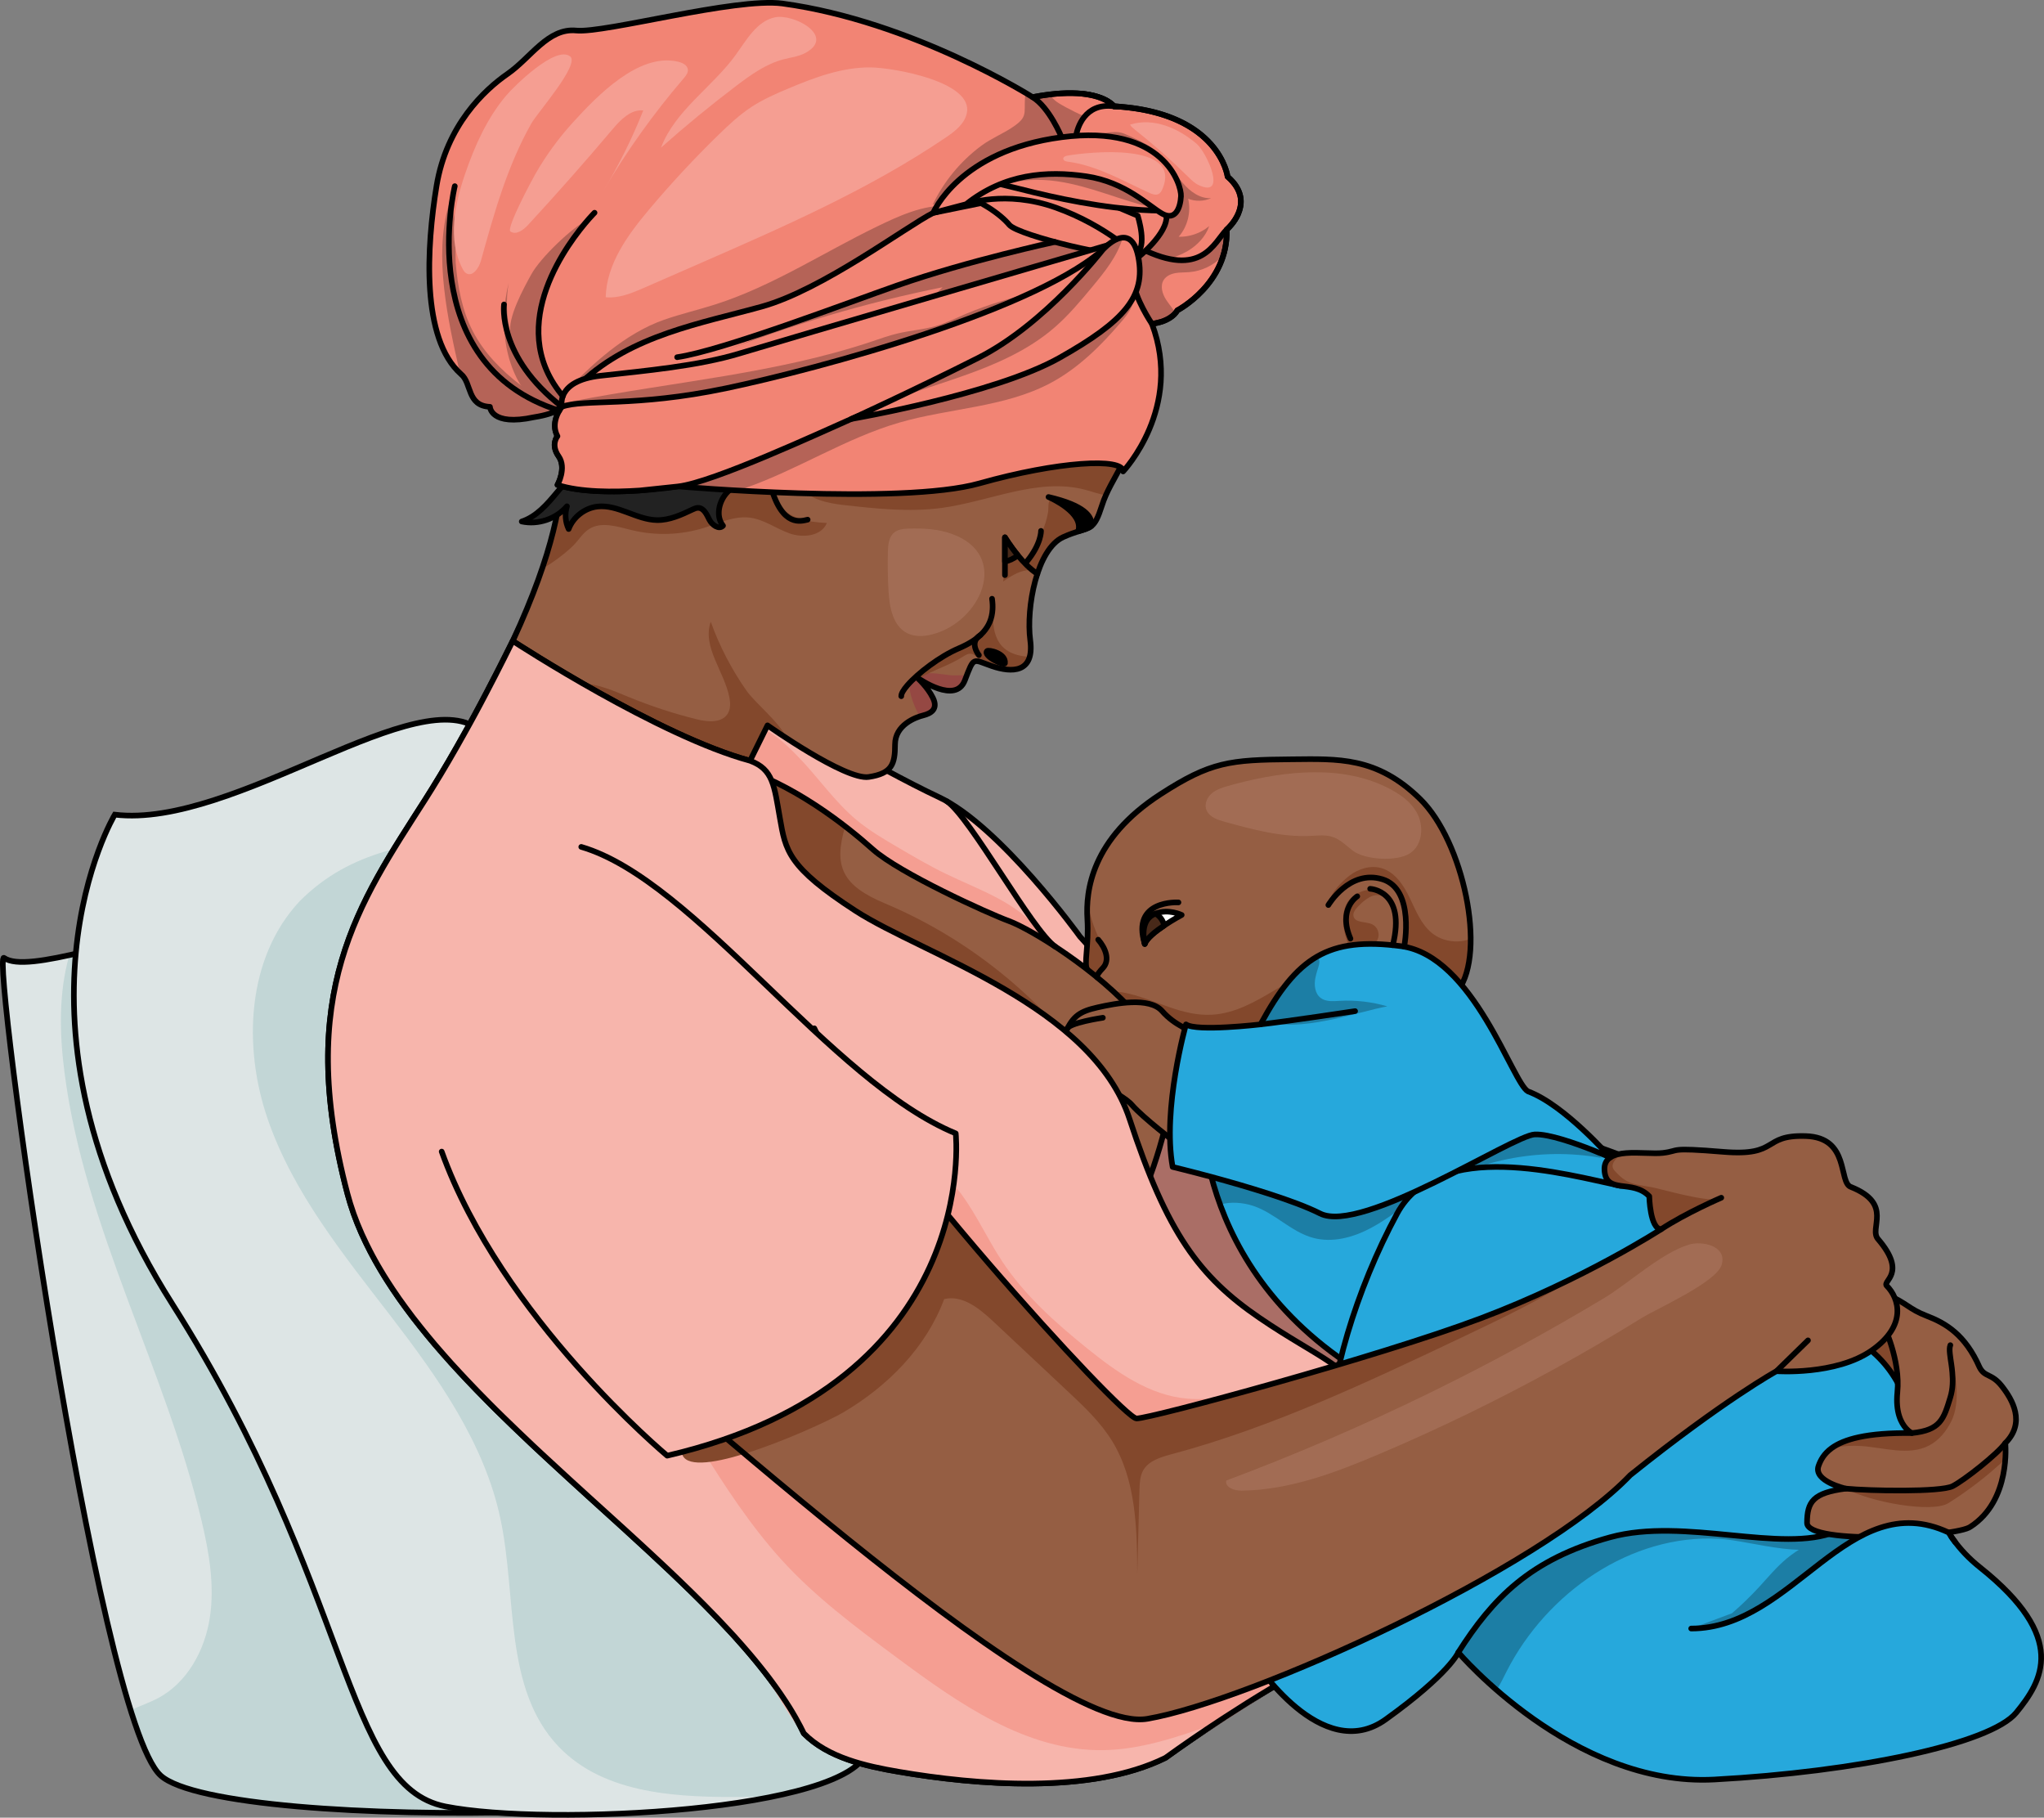 <?xml version="1.0" encoding="utf-8"?>
<!-- Generator: Adobe Illustrator 27.3.1, SVG Export Plug-In . SVG Version: 6.00 Build 0)  -->
<svg version="1.1" id="Camada_1" xmlns="http://www.w3.org/2000/svg" xmlns:xlink="http://www.w3.org/1999/xlink" x="0px" y="0px"
	 width="364.138px" height="323.733px" viewBox="0 0 364.138 323.733" enable-background="new 0 0 364.138 323.733"
	 xml:space="preserve">
<rect x="0" y="0" width="364.138" height="323.733" fill="#808080" stroke="none"/>
<g>
	<path fill="#DDE5E5" d="M97.474,322.605c-29.44,1.09-62.95-0.97-68.87-6.39c-1.65-1.51-3.45-5.65-5.32-11.62
		c-11.12-35.45-24.64-135.46-22.57-133.99c1.77,1.25,5.94,0.77,11.64-0.49c3.43-0.75,7.41-1.78,11.75-2.87
		c21.93-5.55,52.97-12.73,67.94,6.05c29.26,36.71,45.37,130.85,51.53,138.2C148.864,317.815,124.934,321.575,97.474,322.605z"/>
	<path fill="#C2D6D6" d="M97.474,322.605c-29.44,1.09-62.95-0.97-68.87-6.39c-1.65-1.51-3.45-5.65-5.32-11.62
		c1.64-0.78,3.4-1.35,5-2.22c5.1-2.77,8.17-8.42,9.08-14.16c0.9-5.74-0.09-11.61-1.43-17.26c-6.43-27.18-20.91-52.28-24.45-79.99
		c-0.89-6.95-1.05-14.15,0.87-20.85c3.43-0.75,7.41-1.78,11.75-2.87c0.2,0.92,0.37,1.73,0.53,2.33c3.76,14,13.78,25.29,22.54,36.85
		c19.83,26.17,34.31,55.98,47.04,86.26c2.35,5.59,4.67,11.3,5.26,17.34C99.894,314.295,99.324,318.785,97.474,322.605z"/>
	<path fill="none" stroke="#000000" stroke-miterlimit="10" d="M0.711,170.6c8.219,5.832,68.496-25.962,91.333,2.693
		c29.259,36.713,45.369,130.851,51.528,138.206c10.965,13.095-103.529,15.194-114.97,4.712S-1.702,168.888,0.711,170.6z"/>
	<path fill="#DDE5E5" d="M154.541,311.703c-0.94,3.65-7.66,6.39-16.86,8.27c-18.22,3.74-46.2,4.16-58.32,1.76
		c-18.25-3.6-16.48-38.77-48.65-89.47c-32.17-50.7-10.26-87.17-10.26-87.17c21.4,2.55,54.6-24.56,65.33-14.77
		c0,0,2.41,5.75,6.33,15.21C109.55,187.563,156.831,302.833,154.541,311.703z"/>
	<path fill="#C2D6D6" d="M154.541,311.703c-0.94,3.65-7.66,6.39-16.86,8.27c-1.5,0.03-3.01,0.04-4.51,0.06
		c-11.99,0.14-25.47-0.31-33.71-9.02c-9.76-10.3-7.35-26.64-10.31-40.52c-2.86-13.51-11.14-25.15-19.55-36.1
		c-8.42-10.94-17.33-21.9-21.86-34.94c-4.53-13.03-3.78-28.9,5.67-38.97c9.4-9.4,20.02-9.87,32.04-12.52
		c2.81-0.61,4.84-1.65,6.66-2.43C109.55,187.563,156.831,302.833,154.541,311.703z"/>
	<path fill="none" stroke="#000000" stroke-miterlimit="10" d="M85.777,130.326c-10.723-9.789-43.928,17.319-65.329,14.766
		c0,0-21.912,36.466,10.259,87.169s30.405,85.867,48.649,89.476c18.245,3.61,72.384,0.841,75.187-10.03
		C157.345,300.836,85.777,130.326,85.777,130.326z"/>
	<path fill="#F7B5AC" d="M272.73,281.868c-5.1,0.46-10.91,1.99-17.07,4.29c-0.8,0.3-1.61,0.61-2.43,0.94
		c-0.4,0.15-0.8,0.31-1.19,0.48c-0.83,0.33-1.66,0.68-2.48,1.04c-0.88,0.38-1.76,0.77-2.65,1.18c-0.82,0.37-1.64,0.75-2.47,1.15
		c-0.12,0.05-0.24,0.11-0.36,0.17c-0.84,0.4-1.68,0.81-2.53,1.24c-0.68,0.34-1.37,0.69-2.06,1.05c-0.84,0.43-1.68,0.86-2.52,1.31
		c-0.62,0.33-1.25,0.66-1.87,1.01c-2.9,1.58-5.8,3.25-8.67,4.97c-0.7,0.41-1.39,0.83-2.08,1.26c-0.69,0.43-1.38,0.85-2.07,1.28
		c-1.37,0.86-2.74,1.73-4.08,2.61c-0.39,0.25-0.77,0.5-1.16,0.76c-0.69,0.45-1.37,0.9-2.05,1.36c-0.92,0.61-1.83,1.23-2.73,1.85
		c-1.58,1.09-3.12,2.18-4.63,3.26c-13.24,6.55-33.75,4.83-47.46,2.49c-5.94-1.01-12.7-2.51-16.97-6.85c-0.19-0.4-0.39-0.8-0.6-1.2
		c-0.27-0.52-0.55-1.04-0.85-1.56c-0.23-0.42-0.48-0.84-0.73-1.25c-0.1-0.16-0.2-0.32-0.3-0.49c-0.23-0.37-0.46-0.73-0.7-1.1
		c-0.3-0.47-0.62-0.95-0.95-1.42c-0.23-0.34-0.47-0.69-0.72-1.03c-0.01-0.03-0.03-0.05-0.05-0.07c-0.21-0.31-0.43-0.61-0.66-0.91
		c-0.44-0.61-0.9-1.21-1.38-1.82c-0.23-0.3-0.47-0.61-0.72-0.91c-0.33-0.42-0.68-0.85-1.04-1.28c-0.27-0.32-0.54-0.64-0.81-0.97
		c-0.14-0.16-0.28-0.33-0.42-0.49c0-0.01-0.01-0.01-0.02-0.02c-0.31-0.37-0.63-0.74-0.96-1.11c-0.42-0.48-0.85-0.96-1.29-1.45
		c-0.38-0.42-0.77-0.84-1.16-1.26c-2.73-2.95-5.71-5.94-8.84-8.94c-0.51-0.49-1.02-0.98-1.54-1.47c-0.52-0.49-1.04-0.98-1.56-1.47
		c-2.13-2-4.31-4-6.52-6.02c-2.16-1.97-4.36-3.96-6.56-5.95c-1.09-0.99-2.17-1.98-3.26-2.97c-1.66-1.52-3.31-3.04-4.95-4.56
		c-0.55-0.52-1.1-1.03-1.64-1.53c-1.81-1.71-3.6-3.42-5.36-5.14c-0.87-0.86-1.74-1.71-2.59-2.57c-1.34-1.35-2.65-2.7-3.92-4.05
		c-0.43-0.45-0.85-0.9-1.27-1.36c-0.95-1.01-1.87-2.03-2.77-3.06c-0.55-0.62-1.08-1.23-1.61-1.85c-0.45-0.53-0.89-1.06-1.33-1.6
		c-0.42-0.5-0.83-1.01-1.23-1.52c-0.92-1.14-1.79-2.28-2.62-3.42c-0.41-0.55-0.8-1.1-1.19-1.65c-0.39-0.56-0.77-1.11-1.14-1.67
		c-0.29-0.43-0.57-0.86-0.85-1.3c-0.44-0.68-0.86-1.36-1.26-2.04c-0.34-0.56-0.66-1.12-0.97-1.68c-0.32-0.56-0.62-1.13-0.91-1.69
		c-0.22-0.42-0.44-0.85-0.64-1.27c-1.18-2.4-2.16-4.81-2.91-7.25c-0.17-0.55-0.33-1.11-0.48-1.67
		c-9.44-35.74,2.04-51.83,13.79-70.21c0.41-0.64,0.82-1.29,1.23-1.96c1.98-3.18,3.98-6.61,5.96-10.18c0.25-0.45,0.5-0.9,0.75-1.35
		c0.34-0.6,0.67-1.2,0.99-1.81c0.13-0.24,0.26-0.48,0.38-0.71c0.2-0.38,0.4-0.75,0.6-1.12c0.384-0.714,0.757-1.444,1.137-2.164
		c0.496-0.941,0.985-1.888,1.473-2.836c0.53-1.02,1.05-2.06,1.57-3.09s1.03-2.06,1.54-3.09h0.01c6.1-12.39,11.29-24.54,13.98-32.46
		l29.7,42.56c0,0,21.28,12.59,32.2,17.7c10.92,5.11,25.16,24.85,25.16,24.85S295.54,279.828,272.73,281.868z"/>
	<path fill="#F59E92" d="M142.141,134.722c3.602,3.69,6.521,8.055,10.486,11.351c2.234,1.857,4.754,3.335,7.26,4.804
		c2.839,1.664,5.682,3.33,8.644,4.764c6.075,2.941,12.981,5.164,16.964,10.612c0.913,1.248,1.657,2.868,1.083,4.304
		c-0.55,1.378-2.178,2.072-3.66,1.999c-1.482-0.074-2.858-0.75-4.186-1.413c-4.42-2.208-8.84-4.416-13.259-6.624
		c-3.974-1.985-7.98-3.99-11.468-6.741c-1.737-1.369-3.387-2.947-5.464-3.705c-1.059-0.386-2.206-0.548-3.198-1.084
		c-0.878-0.474-1.58-1.21-2.266-1.934c-2.674-2.822-5.348-5.644-8.022-8.466c-2.091-2.207-6.055-5.183-6.384-8.452
		c-0.268-2.665,1.868-4.886,4.51-4.961C136.509,129.082,139.993,132.522,142.141,134.722z"/>
	<polygon fill="#AA6E66" points="190.083,192.388 222.008,199.659 257.242,249.787 226.405,253.276 	"/>
	<path fill="none" stroke="#000000" stroke-linecap="round" stroke-linejoin="round" stroke-miterlimit="10" d="M272.73,281.868
		c-5.1,0.46-10.91,1.99-17.07,4.29c-0.8,0.3-1.61,0.61-2.43,0.94c-0.4,0.15-0.8,0.31-1.19,0.48c-0.83,0.33-1.66,0.68-2.48,1.04
		c-14.06,6.08-29.3,15.38-41.93,24.46c-13.24,6.55-33.75,4.83-47.46,2.49c-5.94-1.01-12.7-2.51-16.97-6.85
		c-2.31-4.79-5.75-9.62-9.93-14.5c0-0.01-0.01-0.01-0.02-0.02c-0.02-0.02-0.04-0.05-0.05-0.07c-0.3-0.35-0.6-0.7-0.91-1.04
		c-0.42-0.48-0.85-0.96-1.29-1.45c0,0-0.01-0.01-0.01-0.02c-0.43-0.48-0.86-0.96-1.32-1.43c-0.902-0.983-1.838-1.936-2.765-2.897
		c-4.72-4.849-9.983-9.754-15.435-14.723c-0.03-0.04-0.06-0.06-0.09-0.09c-2.16-1.97-4.36-3.96-6.56-5.95
		c-18.22-16.56-36.76-33.83-42.42-52.18c-0.17-0.55-0.33-1.11-0.48-1.67c-9.44-35.74,2.04-51.83,13.79-70.21
		c0.41-0.64,0.82-1.29,1.23-1.96c1.98-3.18,3.98-6.61,5.96-10.18c0.26-0.45,0.51-0.9,0.75-1.35c0.34-0.6,0.67-1.2,0.99-1.81
		c0.13-0.24,0.26-0.48,0.38-0.71c0.2-0.38,0.4-0.75,0.6-1.12c0.33-0.61,0.66-1.23,0.98-1.85c1.62-3.09,3.21-6.22,4.74-9.33h0.01
		c6.1-12.39,11.29-24.54,13.98-32.46l29.7,42.56c0,0,21.28,12.59,32.2,17.7c10.92,5.11,25.16,24.85,25.16,24.85
		S295.54,279.828,272.73,281.868z"/>
	<path fill="#955E43" d="M262.004,167.195c0.02,3.78-0.67,7.07-2.21,9.15c-0.86,1.16-3.13,2.45-6.1,3.77
		c-9.66,4.27-26.75,8.65-26.75,8.65l-36.09-12.08l2.37-3.32l0.49-0.68c-0.69-0.98,0.3-4.11,0-9.03c-0.09-1.4-0.07-3.15,0.29-5.13
		c0-0.02,0-0.03,0.01-0.05c0.9-4.97,3.92-11.33,12.74-17.03c8.96-5.79,12.29-6.12,23.34-6.21c8.25-0.07,15.15-0.51,22.89,7.06
		C258.364,147.555,261.974,158.645,262.004,167.195z"/>
	<path fill="#83482C" d="M262.004,167.195c0.02,3.78-0.67,7.07-2.21,9.15c-0.86,1.16-3.13,2.45-6.1,3.77
		c-0.36-0.24-0.71-0.48-1.05-0.74c-1.57-1.17-3.09-2.73-3.26-4.68c-0.12-1.46,0.54-2.86,0.84-4.29c0.29-1.36,0.24-2.76,0.2-4.15
		c-0.1-3.18-0.44-6.82-3.02-8.67c-1.68-1.2-3.98-1.29-5.91-0.57c-1.92,0.72-3.07,2.13-4.55,3.42c0.11-1.5,2.29-3.58,3.46-4.48
		c1.61-1.23,3.75-1.9,5.7-1.34c2.41,0.7,3.94,3.03,5.03,5.29s2.04,4.74,4,6.3C257.034,167.715,259.754,168.085,262.004,167.195z"/>
	<path fill="#83482C" d="M196.084,173.145c-0.34,0.64-0.94,1.24-1.66,1.19c-0.57-0.04-0.95-0.44-1.2-0.97l0.49-0.68
		c-0.69-0.98,0.3-4.11,0-9.03c-0.09-1.4-0.07-3.15,0.29-5.13c-0.16,2.72-0.31,4.62,2.94,11.05
		C197.714,171.095,196.864,171.635,196.084,173.145z"/>
	<path fill="#83482C" d="M246.262,159.623c-1.532-0.723-3.193,0.624-4.351,1.86c-0.443,0.473-0.921,1.059-0.785,1.693
		c0.266,1.239,2.128,0.913,3.286,1.427c0.904,0.401,1.407,1.533,1.1,2.473c-0.153,0.466-0.478,0.9-0.438,1.389
		c0.078,0.942,1.508,1.191,2.219,0.569s0.867-1.65,0.978-2.589c0.813,1.941,0.266,4.369-1.3,5.774
		c-0.91,0.816-2.277,1.284-3.372,0.741c-0.469-0.232-0.839-0.622-1.176-1.023c-1.487-1.772-2.515-3.925-2.96-6.195
		c-0.334-1.708-0.315-3.577,0.578-5.072c1.355-2.268,6.159-3.351,7.316-0.629C246.867,160.073,246.72,159.839,246.262,159.623z"/>
	<path fill="#83482C" d="M215.92,180.724c8.13-0.458,14.282-8.125,22.332-9.354c1.021,3.071-0.928,6.268-2.823,8.892
		c-1.342,1.858-2.704,3.702-4.085,5.532c-1.039,1.376-2.127,2.778-3.614,3.649c-1.598,0.936-3.506,1.169-5.357,1.246
		c-8.166,0.34-16.581-2.135-22.697-7.557c-4.081-3.619-5.556-7.842,1.517-6.138C206.15,178.187,210.65,181.021,215.92,180.724z"/>
	<path fill="none" stroke="#000000" stroke-linecap="round" stroke-linejoin="round" stroke-miterlimit="10" d="M193.713,172.682
		c-0.684-0.98,0.301-4.108,0-9.023c-0.301-4.915,0.67-14.221,13.039-22.213c8.957-5.787,12.297-6.12,23.34-6.213
		c8.255-0.069,15.149-0.511,22.894,7.064s11.837,27.26,6.809,34.043c-3.66,4.936-32.851,12.426-32.851,12.426l-36.085-12.085
		L193.713,172.682z"/>
	<path fill="#955E43" d="M202.35,74.128c-0.15,2.45-0.69,4.47-1.41,6.26c-1.16,2.91-2.79,5.22-3.93,7.81
		c-0.26,0.6-0.5,1.21-0.7,1.84c-0.69,2.17-1.18,3.12-1.89,3.66c-0.31,0.24-0.66,0.4-1.08,0.55c-0.36,0.13-0.78,0.25-1.27,0.4
		c-0.71,0.23-1.57,0.52-2.66,1.01c-1.87,0.85-3.31,3.03-4.31,5.7c-1.5,4.01-2.02,9.16-1.56,12.68c0.16,1.23,0.11,2.2-0.11,2.94
		c-0.8,2.85-3.94,2.6-6.7,1.66c-0.87-0.3-1.5-0.56-1.99-0.73c-1.32-0.43-1.55-0.11-2.53,2.42c-0.1,0.26-0.21,0.55-0.33,0.86
		c-1.45,3.78-6.68,0.69-8.19-0.31c-0.18-0.12-0.31-0.21-0.37-0.25c0.05,0.05,0.16,0.15,0.31,0.29c0.59,0.57,1.81,1.84,2.55,3.34
		c1.02,2.04-0.34,2.81-1.7,3.15c-0.16,0.04-0.36,0.1-0.58,0.17c-1.61,0.52-4.45,1.95-4.45,5.02c0,3.49-0.53,5.15-4.68,5.78
		c-2.82,0.44-10.16-3.98-14.56-6.84c-2.06-1.35-3.48-2.35-3.48-2.35l-3.11,6.3c-9.03-2.44-20.95-8.67-29.83-13.77
		c-6.98-4.01-12.07-7.32-12.42-7.55l-0.02-0.01c2.27-4.91,3.95-9.12,5.21-12.84v-0.01c2.27-6.64,3.18-11.67,3.68-16.14
		c1.05-9.55,0.16-16.49,6.36-31.04c8.71-20.43,27.58-29.87,45.07-35.36c17.49-5.49,39.83,17.61,46.21,28.85
		C204.26,58.848,202.77,66.808,202.35,74.128z"/>
	<path fill="#954843" d="M163.32,120.628c0.05,0.05,0.16,0.15,0.31,0.29c0.59,0.57,1.81,1.84,2.55,3.34
		c1.02,2.04-0.34,2.81-1.7,3.15c-0.16,0.04-0.36,0.1-0.58,0.17c-0.25-0.31-0.43-0.66-0.6-1.02c-0.38-0.81-0.71-1.64-0.96-2.5
		c-0.16-0.54-0.3-1.11-0.23-1.67C162.22,121.638,162.691,121.038,163.32,120.628z"/>
	<path fill="#954843" d="M172.211,120.328c-0.1,0.26-0.21,0.55-0.33,0.86c-1.45,3.78-6.68,0.69-8.19-0.31
		c-0.18-0.12-0.31-0.21-0.37-0.25c0.65-0.44,1.47-0.68,2.24-0.72c1.54-0.07,3.06,0.4,4.59,0.38
		C170.75,120.278,171.52,120.228,172.211,120.328z"/>
	<path fill="#83482C" d="M140.211,131.538c-2.06-1.35-3.48-2.35-3.48-2.35l-3.11,6.3c-9.03-2.44-20.95-8.67-29.83-13.77
		c2.8,0.11,5.61,1.35,8.26,2.44c3.93,1.61,7.98,2.94,12.11,3.96c1.92,0.48,4.4,0.69,5.47-0.99c0.53-0.85,0.5-1.93,0.31-2.91
		c-0.9-4.64-4.9-9.02-3.32-13.48c1.56,4.36,3.72,8.5,6.38,12.29C134.54,125.218,138.83,128.588,140.211,131.538z"/>
	<path fill="#83482C" d="M147.3,93.148c-0.97,2.37-4.27,2.7-6.67,1.84c-2.41-0.86-4.56-2.5-7.09-2.8c-2.76-0.33-5.4,0.97-8.04,1.8
		c-4.16,1.31-8.67,1.46-12.91,0.44c-2.56-0.62-5.44-1.62-7.65-0.2c-1.14,0.72-1.83,1.95-2.78,2.9c-1.05,1.07-3.41,2.98-5.6,4.18
		c2.27-6.64,3.18-11.67,3.68-16.14c2.75-2.18,5.89-3.87,9.19-4.98c7.91-2.67,16.74-2.14,24.53,0.86c1.29,0.49,2.62,1.12,3.36,2.28
		c1.08,1.7,0.53,3.99,1.28,5.86C139.86,92.328,143.93,92.978,147.3,93.148z"/>
	<path fill="#83482C" d="M200.941,80.388c-1.16,2.91-2.79,5.22-3.93,7.81c-1.3-0.2-2.56-0.68-3.84-1.01
		c-8.34-2.12-16.85,2.11-25.38,3.27c-5.82,0.79-11.73,0.13-17.57-0.52c-2.73-0.31-6.16-1-7.85-3.37c3.23-2.14,8.11-3.08,11.8-4.39
		c12.8-4.57,26.54-9.19,39.7-5.8C196.48,77.058,199.27,78.398,200.941,80.388z"/>
	<path fill="#83482C" d="M193.45,93.608c-0.01,0.22-0.05,0.44-0.11,0.64c-0.36,0.13-0.78,0.25-1.27,0.4
		c-0.71,0.23-1.57,0.52-2.66,1.01c-1.87,0.85-3.31,3.03-4.31,5.7c-0.74,0.18-1.5,0.12-2.25,0.22c-1.52,0.22-2.85,1.11-4.13,1.98
		c0.16-1.55,0.31-3.09,0.47-4.64c0.02-0.23,0.05-0.48,0.2-0.66c0.4-0.51,1.23-0.12,1.64,0.38c0.41,0.51,0.84,1.16,1.49,1.13
		c0.59-0.02,0.97-0.61,1.24-1.13c1.23-2.34,2.51-4.77,2.95-7.4c0.17-1.01-0.2-2.3,0.92-2.54c0.92-0.19,3.08,1,3.82,1.49
		C192.6,90.948,193.52,92.228,193.45,93.608z"/>
	<path fill="#83482C" d="M183.43,116.978c-0.8,2.85-3.94,2.6-6.7,1.66c-0.87-0.3-1.5-0.56-1.99-0.73c-0.54-0.68-1.11-1.52-1.97-1.48
		c-0.4,0.02-0.75,0.24-1.09,0.45c-2.83,1.79-5.2,2.31-7.99,4c-0.02,0.01-0.04,0.02-0.06,0.04c-0.09,0.05-0.19,0.11-0.28,0.17
		c-0.56,0.35-1.19,0.63-1.72,0.99c1.85-2.15,5.79-5.16,9.14-6.59c1.83-0.78,3.7-1.83,4.87-3.48c0.49-0.68,0.83-1.46,1.02-2.27
		c0.07-0.33,0.26-1.47,0.25-1.18C176.84,111.758,176.84,116.648,183.43,116.978z"/>
	<path fill="none" stroke="#000000" stroke-linecap="round" stroke-linejoin="round" stroke-miterlimit="10" d="M202.35,74.128
		c-0.43,7.32-4.43,10.81-6.04,15.91c-0.69,2.17-1.18,3.12-1.89,3.66c-0.58,0.45-1.29,0.62-2.35,0.95c-0.71,0.23-1.57,0.52-2.66,1.01
		c-4.68,2.13-6.64,12.51-5.87,18.38c0.77,5.88-3.32,5.79-6.81,4.6c-3.49-1.19-3.15-1.87-4.85,2.55c-1.63,4.24-8.01-0.17-8.56-0.56
		c0.27,0.24,1.93,1.75,2.86,3.63c1.02,2.04-0.34,2.81-1.7,3.15c-1.37,0.34-5.03,1.7-5.03,5.19s-0.53,5.15-4.68,5.78
		c-4.15,0.64-18.04-9.19-18.04-9.19l-3.11,6.3c-16.13-4.35-41.46-20.8-42.25-21.32l-0.02-0.01c15-32.46,4.53-34.88,15.25-60.03
		c8.71-20.43,27.58-29.87,45.07-35.36c17.49-5.49,39.83,17.61,46.21,28.85C204.26,58.848,202.77,66.808,202.35,74.128z"/>
	<path fill="none" stroke="#000000" stroke-linecap="round" stroke-linejoin="round" stroke-miterlimit="10" d="M155.114,73.404
		c0,0,1.915-11.234-8.553-9.83c-10.468,1.404-11.234,16.085-9.191,23.234s5.362,6,6.511,5.745"/>
	<path fill="none" stroke="#000000" stroke-linecap="round" stroke-linejoin="round" stroke-miterlimit="10" d="M147.078,84.127
		c0.301,2.449-3.836-0.128-3.198-3.957c0.638-3.83,4.979-4.111,4.979-2.055S146.702,81.063,147.078,84.127z"/>
	<path fill="none" stroke="#000000" stroke-linecap="round" stroke-linejoin="round" stroke-miterlimit="10" d="M145.858,74.553
		c3.511,0.128,7.852-1.915,5.171-6.894s-12,0.759-11.489,9.188s1.915,10.216,1.915,10.216"/>
	<path fill="none" stroke="#000000" stroke-linecap="round" stroke-linejoin="round" stroke-miterlimit="10" d="M185.455,94.553
		c0,0,0.085,2.298-2.553,5.489"/>
	<path fill="none" stroke="#000000" stroke-linecap="round" stroke-linejoin="round" stroke-miterlimit="10" d="M184.81,102.198
		c-1.28-0.82-2.5-2.09-3.48-3.29c-1.38-1.67-2.3-3.21-2.3-3.21v4.32v2.41"/>
	<path fill="#482919" d="M181.33,98.908c-0.78,0.64-1.59,0.96-2.3,1.11v-4.32C179.03,95.698,179.95,97.238,181.33,98.908z"/>
	<path fill="none" stroke="#000000" stroke-linecap="round" stroke-linejoin="round" stroke-miterlimit="10" d="M181.33,98.908
		c-0.78,0.64-1.59,0.96-2.3,1.11v-4.32C179.03,95.698,179.95,97.238,181.33,98.908z"/>
	<path d="M194.421,93.698c-0.58,0.45-1.29,0.62-2.35,0.95c1.09-3.34-4.94-5.98-5.28-6.13
		C193.11,89.998,194.691,91.958,194.421,93.698z"/>
	<path fill="none" stroke="#000000" stroke-linecap="round" stroke-linejoin="round" stroke-miterlimit="10" d="M194.421,93.698
		c-0.58,0.45-1.29,0.62-2.35,0.95c1.09-3.34-4.94-5.98-5.28-6.13C193.11,89.998,194.691,91.958,194.421,93.698z"/>
	<path fill="none" stroke="#000000" stroke-linecap="round" stroke-linejoin="round" stroke-miterlimit="10" d="M160.56,123.998
		c-0.02-0.44,0.38-1.12,1.07-1.92c1.85-2.15,5.79-5.16,9.14-6.59c3.85-1.64,5.86-3.76,6.05-6.91c0.04-0.61,0.01-1.25-0.09-1.94"/>
	<path fill="none" stroke="#000000" stroke-linecap="round" stroke-linejoin="round" stroke-miterlimit="10" d="M174.657,113.117
		c-2.121,1.284-0.266,3.563-0.266,3.563"/>
	<path d="M175.838,115.957c0.24-0.282,3.404,0.383,3.191,2.17C178.887,118.638,175.095,116.829,175.838,115.957z"/>
	<path fill="none" stroke="#000000" stroke-linecap="round" stroke-linejoin="round" stroke-miterlimit="10" d="M175.838,115.957
		c0.24-0.282,3.404,0.383,3.191,2.17C178.887,118.638,175.095,116.829,175.838,115.957z"/>
	<path fill="#955E43" d="M190.604,203.365l-60.13-43.28v-23.74c2.28,0.65,4.51,1.51,6.65,2.5c5.16,2.38,9.81,5.52,13.45,8.34
		c1.96,1.51,3.62,2.93,4.92,4.09c4.73,4.21,20.43,11.36,24.26,12.77c3.83,1.4,15.84,8.68,23.05,17.1
		C210.004,189.575,190.604,203.365,190.604,203.365z"/>
	<path fill="#83482C" d="M192.904,188.285c-5.84,2.49-12.7,1.57-18.47-1.09c-5.76-2.65-10.64-6.88-15.34-11.16
		c-7.46-6.78-14.75-13.88-20.33-22.27c-1.75-2.64-3.37-5.51-3.62-8.66c-0.17-2.23,0.52-4.63,1.98-6.26
		c5.16,2.38,9.81,5.52,13.45,8.34c-2.17,7.21-0.42,10.57,7.07,13.71C171.524,166.735,183.814,176.285,192.904,188.285z"/>
	<path fill="none" stroke="#000000" stroke-linecap="round" stroke-linejoin="round" stroke-miterlimit="10" d="M130.476,136.34
		c10.723,3.064,20.298,10.723,25.021,14.936c4.723,4.213,20.426,11.362,24.255,12.766c3.83,1.404,15.846,8.681,23.051,17.106
		c7.205,8.426-12.2,22.213-12.2,22.213l-60.128-43.277V136.34z"/>
	<path fill="#955E43" d="M208.425,191.127c1.327,6.83-4.697,21.469-4.697,21.469l-14.571-21.469H208.425z"/>
	<path fill="none" stroke="#000000" stroke-linecap="round" stroke-linejoin="round" stroke-miterlimit="10" d="M208.425,191.127
		c1.327,6.83-4.697,21.469-4.697,21.469l-14.571-21.469H208.425z"/>
	<path fill="#955E43" d="M189.887,183.719c1.291-2.762,2.504-3.592,5.632-4.294c3.128-0.702,9.259-1.936,11.523,0.66
		s5.456,3.634,5.456,3.634l-2.745,20.025c0,0-6.128-4.66-8.106-6.957c-1.979-2.298-10.915-6-11.043-6.511
		C190.476,189.766,189.887,183.719,189.887,183.719z"/>
	<path fill="none" stroke="#000000" stroke-linecap="round" stroke-linejoin="round" stroke-miterlimit="10" d="M189.887,183.719
		c1.291-2.762,2.504-3.592,5.632-4.294c3.128-0.702,9.259-1.936,11.523,0.66s5.456,3.634,5.456,3.634l-2.745,20.025
		c0,0-6.128-4.66-8.106-6.957c-1.979-2.298-10.915-6-11.043-6.511C190.476,189.766,189.887,183.719,189.887,183.719z"/>
	<path fill="#F7B5AC" d="M255.664,286.155c-0.8,0.3-1.61,0.61-2.43,0.94c-0.4,0.15-0.8,0.31-1.19,0.48
		c-0.83,0.33-1.66,0.68-2.48,1.04c-7.55,3.31-14.64,7.31-21.58,11.59c-3.24,2-6.44,4.06-9.65,6.15c-2.61,1.69-5.23,3.41-7.86,5.11
		c-0.9,0.58-1.85,1.12-2.84,1.61c-13.24,6.55-33.75,4.83-47.46,2.49c-5.94-1.01-12.7-2.51-16.97-6.85c-0.57-0.57-1.1-1.2-1.57-1.88
		c-2.88-4.15-4.99-8.6-8.36-12.62c0-0.01-0.01-0.01-0.02-0.02c-0.02-0.02-0.04-0.05-0.05-0.07c-0.06-0.07-0.12-0.13-0.17-0.2
		c-0.24-0.28-0.49-0.56-0.74-0.84c-0.42-0.48-0.85-0.96-1.29-1.45c0,0-0.01-0.01-0.01-0.02c-0.43-0.48-0.86-0.96-1.32-1.43
		c-5.7-6.21-11.94-11.96-18.2-17.62c-0.03-0.04-0.06-0.06-0.09-0.09c-2.16-1.97-4.36-3.96-6.56-5.95
		c-16.07-14.47-36-30.84-42.42-52.18c-0.17-0.55-0.33-1.11-0.48-1.67c-9.44-35.74,2.04-51.83,13.79-70.21
		c0.41-0.64,0.82-1.29,1.23-1.96c1.98-3.18,3.98-6.61,5.96-10.18c0.26-0.45,0.51-0.9,0.75-1.35c0.34-0.6,0.67-1.2,0.99-1.81
		c0.13-0.24,0.26-0.48,0.38-0.71c0.2-0.38,0.4-0.75,0.6-1.12c0.33-0.61,0.66-1.23,0.98-1.85c1.63-3.08,3.23-6.2,4.77-9.32
		c0.79,0.52,26.12,16.97,42.25,21.32c4.13,1.53,4.3,4.43,5.32,10.21c1.02,5.79,1.37,8.68,13.45,16.51
		c12.09,7.83,42.21,16.86,48.85,37.11c6.64,20.26,12.43,28.09,23.15,35.4c10.72,7.32,16.68,8.69,18.89,15.66
		C244.924,255.545,252.074,275.925,255.664,286.155z"/>
	<path fill="#F59E92" d="M178.556,224.684c3.967,5.99,9.406,10.845,14.993,15.362c5.317,4.299,11.228,8.516,18.044,9.062
		c4.643,0.372,9.576-0.973,13.828,0.928c-4.148,2.794-8.054,6.055-12.675,7.967c-7.169,2.966-15.749,2.259-22.335-1.842
		c-4.051-2.522-7.276-6.167-10.157-9.971c-7.998-10.559-13.801-22.772-16.935-35.643c-1.897-7.799,6.405,0.036,7.928,2.106
		C174.03,216.44,175.966,220.773,178.556,224.684z"/>
	<path fill="#F59E92" d="M231.254,294.525c-0.73,2.07-1.85,4-3.27,5.68c-3.24,2-6.44,4.06-9.65,6.15c-0.75,0.27-1.51,0.54-2.26,0.8
		c-6.32,2.21-12.77,4.44-19.47,4.55c-13.73,0.23-25.87-8.34-36.9-16.53c-7.25-5.38-14.55-10.81-20.6-17.51
		c-5.43-6.02-9.97-12.96-14.24-19.84c-8.34-13.44,6.28-18.59,17.58-13.95c11.19,4.58,18.74,14.82,27.76,22.4
		c13.54,11.39,30.82,17.46,48.18,20.85c4.41,0.87,9.16,1.73,12.33,4.91c0.32,0.33,0.63,0.69,0.73,1.14
		C231.544,293.625,231.404,294.095,231.254,294.525z"/>
	<path fill="none" stroke="#000000" stroke-linecap="round" stroke-linejoin="round" stroke-miterlimit="10" d="M255.66,286.158
		c-0.8,0.3-1.61,0.61-2.43,0.94c-0.39,0.15-0.79,0.31-1.19,0.48c-0.82,0.33-1.65,0.68-2.48,1.04c-0.88,0.38-1.76,0.77-2.65,1.18
		c-0.82,0.37-1.64,0.75-2.47,1.15c-0.12,0.05-0.24,0.11-0.36,0.17c-0.84,0.4-1.68,0.81-2.53,1.24c-0.69,0.34-1.37,0.69-2.06,1.05
		c-0.84,0.43-1.68,0.86-2.52,1.31c-0.62,0.33-1.24,0.67-1.87,1.01c-2.9,1.58-5.8,3.25-8.67,4.97c-0.7,0.41-1.39,0.84-2.08,1.26
		c-0.69,0.43-1.38,0.85-2.07,1.28c-1.37,0.86-2.73,1.73-4.08,2.61c-0.39,0.25-0.77,0.5-1.16,0.76c-0.69,0.45-1.37,0.9-2.05,1.36
		c-0.92,0.61-1.83,1.23-2.73,1.85c-1.58,1.09-3.12,2.17-4.63,3.26c-13.24,6.55-33.75,4.83-47.46,2.49
		c-5.94-1.01-12.7-2.51-16.97-6.85c-0.19-0.4-0.39-0.8-0.6-1.2c-0.27-0.52-0.55-1.04-0.85-1.56c-0.23-0.41-0.48-0.83-0.73-1.25
		c-0.1-0.16-0.2-0.32-0.3-0.49c-0.23-0.36-0.46-0.73-0.7-1.1c-0.3-0.47-0.62-0.95-0.95-1.42c-0.23-0.34-0.47-0.69-0.72-1.03
		c-0.01-0.03-0.03-0.05-0.05-0.07c-0.21-0.31-0.43-0.61-0.66-0.91c-0.44-0.61-0.9-1.21-1.38-1.82c-0.23-0.3-0.47-0.6-0.72-0.91
		c-0.33-0.42-0.68-0.85-1.04-1.28c-0.26-0.32-0.54-0.65-0.81-0.97c-0.14-0.16-0.28-0.33-0.42-0.49c0-0.01-0.01-0.01-0.02-0.02
		c-0.31-0.37-0.63-0.74-0.96-1.11c-0.42-0.48-0.85-0.96-1.29-1.45c0,0-0.01-0.01-0.01-0.02c-0.38-0.41-0.76-0.82-1.15-1.24
		c-2.73-2.95-5.71-5.94-8.84-8.94c-0.51-0.49-1.02-0.98-1.54-1.47c-0.52-0.49-1.04-0.98-1.56-1.47c-2.13-2-4.31-4-6.52-6.02
		c-2.16-1.97-4.36-3.96-6.56-5.95c-1.09-0.99-2.17-1.98-3.26-2.97c-1.66-1.52-3.31-3.04-4.95-4.56c-0.55-0.51-1.09-1.02-1.64-1.53
		c-1.81-1.71-3.6-3.42-5.36-5.14c-0.88-0.85-1.74-1.71-2.59-2.57c-1.34-1.35-2.65-2.7-3.92-4.05c-0.43-0.45-0.85-0.9-1.27-1.36
		c-0.95-1.01-1.87-2.03-2.77-3.06c-0.55-0.62-1.08-1.23-1.61-1.85c-0.45-0.53-0.89-1.06-1.33-1.6c-0.42-0.5-0.83-1.01-1.23-1.52
		c-0.92-1.14-1.79-2.28-2.62-3.42c-0.41-0.55-0.8-1.1-1.19-1.65c-0.39-0.56-0.77-1.11-1.14-1.67c-0.29-0.43-0.57-0.86-0.85-1.3
		c-0.44-0.68-0.86-1.36-1.26-2.04c-0.34-0.56-0.66-1.12-0.97-1.68c-0.32-0.56-0.62-1.13-0.91-1.69c-0.22-0.42-0.44-0.85-0.64-1.27
		c-1.18-2.4-2.16-4.81-2.91-7.25c-0.17-0.55-0.33-1.11-0.48-1.67c-9.44-35.74,2.04-51.83,13.79-70.21c0.41-0.64,0.82-1.29,1.23-1.96
		c1.98-3.18,3.98-6.61,5.96-10.18c0.25-0.45,0.5-0.9,0.75-1.35c0.34-0.6,0.67-1.2,0.99-1.81c0.13-0.24,0.26-0.48,0.38-0.71
		c0.2-0.38,0.4-0.75,0.6-1.12c0.384-0.714,0.757-1.444,1.137-2.164c0.496-0.941,0.985-1.888,1.473-2.836
		c0.53-1.03,1.06-2.06,1.57-3.09c0.52-1.03,1.03-2.06,1.54-3.09h0.01l0.02,0.01c0.79,0.52,26.12,16.97,42.25,21.32
		c4.13,1.53,4.3,4.43,5.32,10.21c1.02,5.79,1.37,8.68,13.45,16.51c12.09,7.83,42.21,16.86,48.85,37.11
		c6.64,20.26,12.43,28.09,23.15,35.4c10.72,7.32,16.68,8.69,18.89,15.66C244.921,255.548,252.07,275.928,255.66,286.158z"/>
	<polygon fill="#83482C" points="329.157,234.042 331.029,246.042 347.029,249.787 340.987,236 	"/>
	<path fill="#26A8DC" d="M294.474,207.835c0,0-17.57,56.68-50.38,37.53c-15.54-9.07-23.09-20.9-26.73-30.83
		c-0.62-1.69-1.13-3.32-1.54-4.87c-2.29-8.62-1.73-14.86-1.73-14.86l34.58-6.04l33.59,14.6L294.474,207.835z"/>
	<path fill="#1C7EA5" d="M285.314,206.235c-11.05-2.01-22.84,0.38-32.24,6.54c-2.98,1.96-5.73,4.28-8.88,5.95
		c-3.15,1.68-6.86,2.68-10.3,1.73c-3.9-1.07-6.81-4.43-10.65-5.69c-1.79-0.59-4.04-0.78-5.88-0.23c-0.62-1.69-1.13-3.32-1.54-4.87
		c0.02-0.01,0.03-0.03,0.05-0.04c6.15,1.67,14.79,4.22,19.29,6.5c7.44,3.79,34.33-13.91,38.25-14.08c2.46-0.11,7.17,1.55,10.31,2.79
		C284.274,205.265,284.804,205.735,285.314,206.235z"/>
	<path fill="none" stroke="#000000" stroke-linecap="round" stroke-linejoin="round" stroke-miterlimit="10" d="M214.093,194.808
		c0,0-2.809,31.404,30,50.553s50.383-37.527,50.383-37.527l-12.213-4.473l-33.589-14.596L214.093,194.808z"/>
	<path fill="#26A8DC" d="M359.204,305.025c-4.6,5.61-28.6,10.55-53.79,11.91c-16.39,0.88-30.76-8.96-38.8-15.95
		c-4.32-3.76-6.82-6.69-6.82-6.69c-0.02,0.03-0.04,0.07-0.05,0.1c-0.04,0.09-0.12,0.24-0.26,0.45c-0.04,0.06-0.07,0.11-0.11,0.16
		c-0.96,1.44-3.96,5.09-12.52,11.23c-11.4,8.19-23.31-10.41-23.31-10.41s13.78-29.78,13.44-39.66c-0.34-9.87,4.6-26.55,11.92-40.04
		s30.12-6.93,39.72-4.94l20.19-0.97c0,0,0.34,17.87,19.41,27.06c19.06,9.19,8.68,29.28,24.51,41.87
		C368.564,291.745,363.794,299.405,359.204,305.025z"/>
	<path fill="#1C7EA5" d="M331.694,271.325c-2.44,0.28-4.73,1.29-6.95,2.37c-2.26,1.09-4.51,2.28-6.44,3.88
		c-1.82,1.51-3.33,3.35-4.93,5.09c-1.5,1.62-3.08,3.16-4.75,4.6c-0.03,0.02-0.06,0.05-0.09,0.07l-7.25,2.71
		c1.35,0,2.65-0.14,3.91-0.39c4.07-0.82,7.72-2.83,11.19-5.24c6.54-4.54,12.4-10.49,19.1-12.47
		C334.394,271.355,332.964,271.185,331.694,271.325z"/>
	<path fill="#1C7EA5" d="M259.484,294.845c0.08-0.14,0.17-0.29,0.26-0.45C259.704,294.485,259.624,294.635,259.484,294.845z"/>
	<path fill="#1C7EA5" d="M328.414,273.945c-5.09,4.48-16.16,0.46-22.15,0.12c-15.71-0.89-30.72,9.59-37.86,23.61
		c-0.57,1.12-1.1,2.27-1.79,3.31c-4.32-3.76-6.82-6.69-6.82-6.69c6.13-9.61,12.79-16.6,27.08-20.51
		c13.25-3.63,30.56,2.98,40.19-1.01C327.584,273.075,328.044,273.455,328.414,273.945z"/>
	<path fill="none" stroke="#000000" stroke-linecap="round" stroke-linejoin="round" stroke-miterlimit="10" d="M329.154,271.655
		c-0.65,0.45-1.35,0.82-2.09,1.12c-9.63,3.99-26.94-2.62-40.19,1.01c-14.29,3.91-20.95,10.9-27.08,20.51"/>
	<path fill="none" stroke="#000000" stroke-linecap="round" stroke-linejoin="round" stroke-miterlimit="10" d="M288.625,211.185
		c-9.595-1.994-32.404-8.547-39.723,4.943s-12.255,30.17-11.915,40.043s-13.447,39.66-13.447,39.66s11.915,18.598,23.319,10.405
		s12.936-11.937,12.936-11.937s20.426,24,45.617,22.638c25.191-1.362,49.191-6.298,53.787-11.915
		c4.596-5.617,9.362-13.277-6.468-25.872c-15.83-12.596-5.447-32.681-24.511-41.872c-19.064-9.191-19.404-27.064-19.404-27.064
		L288.625,211.185z"/>
	<path fill="#955E43" d="M357.244,257.025c0,0,0.12,1.14,0,2.84c-0.23,3.37-1.38,8.93-6.2,12.05c-2.48,1.87-29.14,3.32-29.12-0.68
		c0.01-3.8,1.1-5.36,6.89-6.11c0,0-5.79-1.3-4.85-4.02c0.94-2.72,3.53-6.04,16.62-5.87c0,0-3.15-1.45-2.57-7.24
		c0.59-5.78-2.47-12-2.47-12l0.42-5.53c3.92,1.7,4,2.64,7.32,3.92c3.32,1.27,6.81,3.32,9.36,9.1c0.94,1.88,2.13,1.03,4,3.41
		C358.514,249.275,360.904,253.365,357.244,257.025z"/>
	<path fill="#83482C" d="M357.244,259.865c-3.11,2.94-6.51,5.57-10.13,7.84c-2.92,1.84-14.01-0.19-18.3-2.58
		c4.17,0.41,16.93,0.66,19.06-0.44c2.13-1.11,7.98-5.72,9.37-7.66C357.244,257.025,357.364,258.165,357.244,259.865z"/>
	<path fill="#83482C" d="M347.644,253.095c-0.89,1.8-2.21,3.44-3.99,4.36c-3.62,1.88-7.97,0.36-12.04,0.09
		c-1.53-0.11-3.06-0.03-4.57,0.23c-0.26,0.05-0.52,0.1-0.76,0.16c2.16-1.59,6.24-2.8,14.3-2.7c5.12-0.51,5.68-2.47,6.87-6.38
		c0.46-1.5,0.47-3.01,0.35-4.37v-0.01c0.09-0.32-0.02-0.88-0.17-1.48c-0.15-0.72-0.35-1.49-0.26-1.89
		C348.544,244.605,349.274,249.805,347.644,253.095z"/>
	<path fill="none" stroke="#000000" stroke-linecap="round" stroke-linejoin="round" stroke-miterlimit="10" d="M357.244,257.025
		c0,0,1.05,10.21-6.2,14.89c-2.48,1.87-29.14,3.32-29.12-0.68c0.01-3.8,1.1-5.36,6.89-6.11c0,0-5.79-1.3-4.85-4.02
		c0.36-1.04,0.97-2.18,2.32-3.17c2.16-1.59,6.24-2.8,14.3-2.7c0,0-0.47-0.22-1.02-0.83c-0.86-0.95-1.9-2.87-1.55-6.41
		c0.59-5.78-2.47-12-2.47-12l0.42-5.53c3.92,1.7,4,2.64,7.32,3.92c3.32,1.27,6.81,3.32,9.36,9.1c0.94,1.88,2.13,1.03,4,3.41
		C358.514,249.275,360.904,253.365,357.244,257.025z"/>
	<path fill="#955E43" d="M333.454,240.515c-6.38,4.46-16.98,3.7-16.98,3.7s-9.32,5.1-26.04,18.51
		c-16.09,16.85-67.79,40.29-86.03,43.4c-11.64,1.98-44.1-23.94-71.78-47.2c-2.91-2.45-5.77-4.87-8.54-7.22
		c-12.18-10.33-22.76-19.41-29.23-24.22c-21.95-16.34-23.48-57.44-10.72-69.19l60.94,24.85c2.16,4.65,6.58,11.21,12.05,18.47
		c16.76,22.25,43.43,51.02,45.35,51.02c2.55,0,43.15-10.98,61.41-17.87c6.53-2.46,12.48-5.19,17.44-7.67
		c3.81-1.91,7.03-3.68,9.46-5.08c0.04-0.02,0.08-0.04,0.12-0.06c0.08-0.05,0.15-0.09,0.22-0.13c2.39-1.38,3.97-2.36,4.55-2.73
		c0.08-0.06,0.17-0.11,0.25-0.16c-1.98-0.06-2.11-5.87-2.11-5.87c-3-3.13-7.72-0.26-7.98-4.66c-0.07-1.21,0.44-1.96,1.28-2.41
		c0.21-0.1,0.4-0.19,0.57-0.24c0.06-0.03,0.12-0.05,0.18-0.06c0.22-0.06,0.37-0.09,0.5-0.12c2.39-0.53,5.89,0,7.88-0.23
		c3.25-0.39,0.7-1.03,10.78-0.2c10.09,0.83,6.77-3.06,14.69-2.8c7.91,0.25,5.74,8.29,8.04,9.06c7.66,3.06,3.06,7.4,4.85,9.32
		c5.23,6.13,0.64,7.4,1.53,8.3C338.304,231.195,339.834,236.045,333.454,240.515z"/>
	<path opacity="0.4" fill="#B6836E" d="M169.629,95.109c-2.44-0.892-5.089-1.046-7.686-0.965c-0.932,0.029-1.932,0.113-2.65,0.707
		c-0.95,0.785-1.082,2.17-1.114,3.403c-0.062,2.382-0.021,4.766,0.122,7.145c0.17,2.822,0.789,6.1,3.316,7.369
		c1.372,0.689,3.014,0.589,4.501,0.206C174.693,110.765,180.064,98.923,169.629,95.109z"/>
	<path opacity="0.4" fill="#B6836E" d="M215.018,144.462c0.551,1.076,1.931,1.563,3.145,1.897c5.023,1.38,10.149,2.772,15.351,2.514
		c1.303-0.065,2.645-0.228,3.884,0.179c1.379,0.453,2.433,1.544,3.579,2.436c2.154,1.676,7.929,2.011,10.243,0.465
		c2.254-1.506,2.489-4.947,1.137-7.297c-1.352-2.35-3.839-3.801-6.321-4.893c-8.375-3.684-18.807-2.195-27.349,0.244
		c-1.004,0.287-2.026,0.626-2.817,1.308s-1.301,1.787-0.999,2.786C214.911,144.227,214.96,144.348,215.018,144.462z"/>
	<path opacity="0.4" fill="#B6836E" d="M218.454,263.692c-0.241,1.237,1.483,1.814,2.743,1.797
		c8.519-0.116,16.698-3.198,24.54-6.528c10.716-4.551,21.2-9.648,31.398-15.263c5.157-2.839,10.241-5.81,15.245-8.909
		c2.815-1.743,13.414-6.412,14.335-9.531c1-3.387-3.523-4.307-5.858-3.581c-5.026,1.562-10.544,6.79-15.114,9.535
		c-10.022,6.02-20.301,11.612-30.801,16.754C243.044,253.793,230.862,259.045,218.454,263.692z"/>
	<path fill="#83482C" d="M281.324,227.095c-6.6,4.31-13.78,7.72-20.9,11.1c-16.81,7.98-33.74,16-51.72,20.81
		c-1.93,0.52-4.07,1.15-5.05,2.88c-0.58,1.04-0.62,2.28-0.66,3.46c-0.13,5-0.26,10-0.39,15c-0.04-8.12-0.21-16.7-4.44-23.63
		c-2.1-3.44-5.08-6.24-8.02-8.99c-4.43-4.15-8.85-8.29-13.27-12.44c-2.42-2.26-5.45-4.7-8.67-3.91
		c-3.21,8.62-10.07,15.54-18.01,20.2c-2.29,1.34-10.5,5.17-17.57,7.35c-5.73,1.77-10.7,2.44-11.16-0.17
		c-0.25-1.46,0.94-4.12,2.62-7.05c2.71-4.74,6.69-10.19,7.89-12.43c3.52-6.51,7.04-13.03,10.56-19.55c2.19-4.07,4.41-8.17,7.41-11.7
		c2.09-2.45,4.52-4.59,7.18-6.41c16.76,22.25,43.43,51.02,45.35,51.02c2.55,0,43.15-10.98,61.41-17.87
		C270.414,232.305,276.364,229.575,281.324,227.095z"/>
	<path fill="#83482C" d="M306.184,213.525c-3.74,1.67-6.19,3-10.26,5.41c-1.98-0.06-2.11-5.87-2.11-5.87
		c-3-3.13-7.72-0.26-7.98-4.66c-0.07-1.21,0.44-1.96,1.28-2.41c0.21-0.1,0.4-0.19,0.57-0.24c0.06-0.03,0.12-0.05,0.18-0.06
		c2.51-0.67-1.77,1.08-0.25,2.78c2.18,2.44,3.32,2.38,6.58,2.96C295.884,211.735,303.834,214.105,306.184,213.525z"/>
	<path fill="#83482C" d="M306.644,213.315c-0.11,0.09-0.27,0.16-0.46,0.21C306.334,213.455,306.484,213.385,306.644,213.315z"/>
	<path fill="none" stroke="#000000" stroke-linecap="round" stroke-linejoin="round" stroke-miterlimit="10" d="M84.135,158.298
		c-12.766,11.745-11.234,52.851,10.723,69.191s91.307,81.75,109.548,78.638c18.241-3.112,69.941-26.553,86.026-43.404
		c16.723-13.404,26.043-18.511,26.043-18.511s10.596,0.766,16.979-3.702c6.383-4.468,4.851-9.319,2.681-11.489
		c-0.894-0.894,3.702-2.17-1.532-8.298c-1.787-1.915,2.809-6.255-4.851-9.319c-2.298-0.766-0.128-8.809-8.043-9.064
		c-7.915-0.255-4.596,3.638-14.681,2.809s-7.532-0.191-10.787,0.191s-10.66-1.332-10.404,3.068c0.255,4.4,4.979,1.528,7.979,4.655
		c0,0,0.128,5.809,2.106,5.872c0,0-13.787,8.936-32.043,15.83s-58.851,17.872-61.404,17.872s-48.633-50.618-57.404-69.489"/>
	
		<line fill="none" stroke="#000000" stroke-linecap="round" stroke-linejoin="round" stroke-miterlimit="10" x1="316.476" y1="244.212" x2="322.093" y2="238.723"/>
	<path fill="none" stroke="#000000" stroke-linecap="round" stroke-linejoin="round" stroke-miterlimit="10" d="M295.923,218.936
		c4.468-2.936,10.723-5.617,10.723-5.617"/>
	<path fill="#26A8DC" d="M286.874,206.145c0,0-9.55-4.27-13.46-4.1c-3.92,0.17-30.81,17.87-38.25,14.08
		c-7.44-3.78-26.26-8.29-26.26-8.29c-1.88-10.38,2.38-25.39,2.38-25.39c1.87,1.34,13.28,0,13.28,0c0.15-0.27,0.29-0.53,0.44-0.79
		c3.06-5.52,5.97-9.17,9.61-11.27c3.83-2.22,8.48-2.73,14.97-1.87c12.93,1.7,19.91,24.51,22.64,25.87
		C278.684,196.765,286.874,206.145,286.874,206.145z"/>
	<path fill="#1C7EA5" d="M247.154,179.235c-4.92,0.85-16.12,5.01-22.15,2.42c3.06-5.52,5.97-9.17,9.61-11.27
		c0.94,0.9,0.14,1.68-0.28,3.78c-0.26,1.28-0.09,2.81,0.97,3.59c0.92,0.68,2.18,0.57,3.32,0.5
		C241.494,178.095,244.394,178.425,247.154,179.235z"/>
	<path fill="none" stroke="#000000" stroke-linecap="round" stroke-linejoin="round" stroke-miterlimit="10" d="M286.874,206.145
		c0,0-1.3-0.58-3.15-1.31c-3.14-1.24-7.85-2.9-10.31-2.79c-3.92,0.17-30.81,17.87-38.25,14.08c-4.5-2.28-13.14-4.83-19.29-6.5
		c-4.02-1.08-6.97-1.79-6.97-1.79c-1.88-10.38,2.38-25.39,2.38-25.39c1.87,1.34,13.28,0,13.28,0c6.46-11.94,12.08-15.64,25.02-13.93
		c12.93,1.7,19.91,24.51,22.64,25.87C278.684,196.765,286.874,206.145,286.874,206.145z"/>
	<path fill="none" stroke="#000000" stroke-linecap="round" stroke-linejoin="round" stroke-miterlimit="10" d="M224.561,182.445
		c4.426-0.488,16.851-2.36,16.851-2.36"/>
	<path fill="none" stroke="#000000" stroke-linecap="round" stroke-linejoin="round" stroke-miterlimit="10" d="M196.476,181.265
		c0,0-6.267,0.921-6.393,2.05"/>
	<path fill="none" stroke="#000000" stroke-linecap="round" stroke-linejoin="round" stroke-miterlimit="10" d="M236.646,161.191
		c0,0,3.745-6.383,9.617-4.596s3.899,12.006,3.899,12.006"/>
	<path fill="none" stroke="#000000" stroke-linecap="round" stroke-linejoin="round" stroke-miterlimit="10" d="M244.093,158.298
		c0,0,6.469,0.296,4.032,10.042"/>
	<path fill="none" stroke="#000000" stroke-linecap="round" stroke-linejoin="round" stroke-miterlimit="10" d="M241.795,159.638
		c0,0-3.511,2.234-1.213,7.532"/>
	<path fill="#FFFFFF" d="M210.52,162.958c0,0-1.53,0.81-3.12,1.88c-1.53,1.02-3.12,2.28-3.46,3.28c0,0-1.02-3.82,1.41-5.16
		c0.17-0.1,0.35-0.18,0.52-0.24C208.15,161.798,210.52,162.958,210.52,162.958z"/>
	<path fill="none" stroke="#000000" stroke-linecap="round" stroke-linejoin="round" stroke-miterlimit="10" d="M210.52,162.958
		c0,0-1.53,0.81-3.12,1.88c-1.53,1.02-3.12,2.28-3.46,3.28c0,0-1.02-3.82,1.41-5.16c0.17-0.1,0.35-0.18,0.52-0.24
		C208.15,161.798,210.52,162.958,210.52,162.958z"/>
	<path fill="none" stroke="#000000" stroke-linecap="round" stroke-linejoin="round" stroke-miterlimit="10" d="M209.944,160.723
		c0,0-8.489-0.528-6,7.395"/>
	<path fill="#482919" d="M207.4,164.838c-1.53,1.02-3.12,2.28-3.46,3.28c0,0-1.02-3.82,1.41-5.16c0.17-0.1,0.35-0.18,0.52-0.24
		C206.56,163.138,207.16,163.798,207.4,164.838z"/>
	<path fill="none" stroke="#000000" stroke-linecap="round" stroke-linejoin="round" stroke-miterlimit="10" d="M207.4,164.838
		c-1.53,1.02-3.12,2.28-3.46,3.28c0,0-1.02-3.82,1.41-5.16c0.17-0.1,0.35-0.18,0.52-0.24
		C206.56,163.138,207.16,163.798,207.4,164.838z"/>
	<path fill="none" stroke="#000000" stroke-linecap="round" stroke-linejoin="round" stroke-miterlimit="10" d="M195.646,167.361
		c1.277,1.468,2.165,3.63,0.83,5.043c-1.335,1.412-1.033,1.66-1.033,1.66"/>
	<path fill="none" stroke="#000000" stroke-linecap="round" stroke-linejoin="round" stroke-miterlimit="10" d="M168.698,142.723
		c4.167,2.837,15.178,23.007,19.298,25.879"/>
	<path fill="none" stroke="#000000" stroke-linecap="round" stroke-linejoin="round" stroke-miterlimit="10" d="M340.584,255.235
		c5.12-0.51,5.68-2.47,6.87-6.38c0.46-1.5,0.47-3.01,0.35-4.37v-0.01c-0.04-0.52-0.1-1.01-0.17-1.48c-0.1-0.7-0.21-1.34-0.26-1.89
		c-0.07-0.64-0.07-1.16,0.08-1.53"/>
	<path fill="none" stroke="#000000" stroke-linecap="round" stroke-linejoin="round" stroke-miterlimit="10" d="M328.814,265.125
		c4.17,0.41,16.93,0.66,19.06-0.44c2.13-1.11,7.98-5.72,9.37-7.66"/>
	<path fill="#F7B5AC" d="M170.263,201.861c0,0,4.766,44.324-51.404,57.401c0,0-69.06-56.543-38.773-100.965
		C102.816,124.957,139.625,189.254,170.263,201.861z"/>
	<path fill="none" stroke="#000000" stroke-linecap="round" stroke-linejoin="round" stroke-miterlimit="10" d="M103.55,150.835
		c20.249,5.909,44.385,41.838,66.713,51.026c0,0,4.766,44.324-51.404,57.401c0,0-29.538-24.596-40.173-54.164"/>
	<path fill="#26A8DC" d="M347.124,272.935v3.053l-10.51,0.867l-20.23,7.56c6.54-4.54,12.4-10.49,19.1-12.47
		C339.044,270.875,342.854,270.945,347.124,272.935z"/>
	<path fill="none" stroke="#000000" stroke-linecap="round" stroke-linejoin="round" stroke-miterlimit="10" d="M301.284,290.048
		c18.255-0.005,27.971-25.454,45.843-17.113l0.56,0.851l0.623,0.862"/>
	<path fill="#222222" d="M129.643,87.588c-1.558,1.586-2.213,4.298-0.837,6.044c-0.706,0.761-1.953-0.124-2.422-1.051
		c-0.468-0.926-0.989-2.128-2.027-2.131c-0.355-0.001-0.689,0.155-1.01,0.307c-1.997,0.947-4.086,1.908-6.295,1.874
		c-3.659-0.055-6.983-2.826-10.619-2.411c-2.266,0.258-4.326,1.866-5.127,4.001c-0.601-1.25-0.71-2.728-0.299-4.052
		c-1.934,2.261-5.149,3.344-8.057,2.714c5.275-1.76,7.375-8.61,12.531-10.692c1.105-0.446,2.291-0.643,3.466-0.837
		c4.023-0.664,8.045-1.328,12.068-1.992c2.415-0.399,4.876-0.798,7.298-0.44c2.005,0.296,6.684,1.719,6.769,4.352
		C135.153,85.514,131.032,86.174,129.643,87.588z"/>
	<path fill="none" stroke="#000000" stroke-linecap="round" stroke-linejoin="round" stroke-miterlimit="10" d="M129.643,87.588
		c-1.558,1.586-2.213,4.298-0.837,6.044c-0.706,0.761-1.953-0.124-2.422-1.051c-0.468-0.926-0.989-2.128-2.027-2.131
		c-0.355-0.001-0.689,0.155-1.01,0.307c-1.997,0.947-4.086,1.908-6.295,1.874c-3.659-0.055-6.983-2.826-10.619-2.411
		c-2.266,0.258-4.326,1.866-5.127,4.001c-0.601-1.25-0.71-2.728-0.299-4.052c-1.934,2.261-5.149,3.344-8.057,2.714
		c5.275-1.76,7.375-8.61,12.531-10.692c1.105-0.446,2.291-0.643,3.466-0.837c4.023-0.664,8.045-1.328,12.068-1.992
		c2.415-0.399,4.876-0.798,7.298-0.44c2.005,0.296,6.684,1.719,6.769,4.352C135.153,85.514,131.032,86.174,129.643,87.588z"/>
	<g>
		<path fill="#F28474" d="M220.52,38.218c-0.64,1.38-1.64,2.34-1.9,2.59l-0.04,0.04l-0.04,0.02c0.28,9.69-8.79,14.4-8.79,14.4
			c-0.62,1.08-1.8,1.69-2.81,2.03l-0.04,0.01c-0.86,0.29-1.58,0.38-1.66,0.38l-0.01,0.01c5.6,14.94-5.15,26.27-5.15,26.27
			c0.02-2.47-11.57-1.83-25.6,2.13c-9.4,2.65-30.29,1.98-43.05,1.26c-6.29-0.36-10.61-0.73-10.61-0.73
			c-0.02,0.01-0.05,0.01-0.09,0.02c-0.31,0.05-1.45,0.22-3.09,0.39c-1.03,0.11-2.25,0.23-3.59,0.31c-0.03,0.01-0.06,0.01-0.09,0.01
			c-4.59,0.31-10.53,0.34-14.65-0.99c0,0,1.68-3.01,0.21-5.1c-1.48-2.1-0.21-3.58-0.21-3.58c-1.21-2.24,0.25-4.51,0.68-5.1
			c-0.15,0.15-0.44,0.39-1.02,0.67c-0.34,0.16-0.76,0.33-1.3,0.49c-0.66,0.2-1.49,0.4-2.55,0.56c-7.73,1.67-7.83-1.85-7.83-1.85
			c-4.15-0.18-3.21-4.23-5.16-5.82c-0.06-0.06-0.13-0.11-0.19-0.17c-6.94-6.46-5.93-22.67-4.17-33.35
			c1.77-10.79,8.52-17.1,12.65-19.96c4.14-2.85,7.2-8.22,12.23-7.72c5.03,0.51,28.37-5.91,36.72-4.81
			c19.91,2.69,38.47,13.04,43.35,15.92c0.81,0.49,1.24,0.76,1.24,0.76c1.02-0.2,1.98-0.35,2.87-0.47c2.42-0.3,4.36-0.3,5.92-0.15
			c4.45,0.45,5.7,2.24,5.7,2.24c0.32,0.02,0.64,0.04,0.96,0.06c0,0.01,0.01,0.01,0.01,0.01c17.9,1.38,19.28,12.47,19.28,12.47
			C221.56,33.938,221.35,36.428,220.52,38.218z"/>
		<path fill="#B56357" d="M198.921,21.828c-2.13,3.49-6.28,5.11-10.13,6.49c-7.54,2.71-15.09,5.43-22.63,8.14
			c1.97-4.14,4.98-7.77,8.66-10.5c1.79-1.33,3.85-2.13,5.67-3.37c2.55-1.74,1.96-2.36,2.1-4.97c0.02-0.42,0.07-0.77,0.13-1.07
			c0.81,0.49,1.24,0.76,1.24,0.76c1.02-0.2,1.98-0.35,2.87-0.47c0.38,0.35,0.76,0.71,1.11,1.05
			C188.95,18.858,197.941,23.438,198.921,21.828z"/>
		<path fill="#F28474" d="M220.52,38.218c-0.29,0.63-0.66,1.18-0.99,1.6c-0.41,0.51-0.77,0.85-0.91,0.99l-0.04,0.04l-0.04,0.02
			c0.05,1.68-0.18,3.21-0.6,4.59c-1.99,6.59-8.19,9.81-8.19,9.81c-0.1,0.18-0.22,0.34-0.35,0.49c-0.65,0.78-1.61,1.26-2.46,1.54
			l-0.04,0.01l-1.66,0.38l-0.01,0.01c0,0-3.17-4.69-3.26-7.64c-0.07-2.94,0.4-5.79,0.4-5.79l0.55-0.19l16.11-5.36L220.52,38.218z"/>
		<path fill="#B56357" d="M219.53,39.818c-0.41,0.51-0.77,0.85-0.91,0.99l-0.04,0.04l-0.04,0.02c0.05,1.68-0.18,3.21-0.6,4.59
			c-0.09,0.1-0.18,0.19-0.26,0.27c-1.53,1.57-3.64,2.57-5.83,2.74c-0.82,0.07-1.65,0.03-2.46,0.17c-0.81,0.15-1.63,0.52-2.07,1.21
			c-0.68,1.07-0.26,2.49,0.43,3.55c0.52,0.8,1.18,1.53,1.65,2.36c-0.65,0.78-1.61,1.26-2.46,1.54l-0.04,0.01l-1.66,0.38l-0.01,0.01
			c0,0-3.17-4.69-3.26-7.64c-0.07-2.94,0.4-5.79,0.4-5.79l0.55-0.19l16.11-5.36C219.211,39.088,219.37,39.468,219.53,39.818z"/>
		<path fill="none" stroke="#000000" stroke-linecap="round" stroke-linejoin="round" stroke-miterlimit="10" d="M209.751,55.271
			c-0.622,1.077-1.803,1.687-2.809,2.027l-0.041,0.013l-1.665,0.381l-0.009,0.002c0,0-3.169-4.689-3.252-7.633
			c-0.074-2.946,0.393-5.794,0.393-5.794l0.553-0.185l17.598-5.86c-0.637,1.374-1.637,2.341-1.903,2.591l-0.037,0.031l-0.034,0.026
			C218.824,50.556,209.751,55.271,209.751,55.271z"/>
		<path fill="#F28474" d="M220.52,38.218c-0.64,1.38-1.64,2.34-1.9,2.59l-0.04,0.04l-0.04,0.02c-1.88,1.9-3.67,6.68-10.37,5.22
			c-1.43-0.31-3.08-0.91-5-1.88c-0.04-0.02-0.08-0.04-0.12-0.06s-0.09-0.04-0.13-0.07c-10.69-5.6-11.25-19.75-11.25-19.75l0.03-0.16
			l0.01-0.09l1.04-7.39c4.45,0.45,5.7,2.24,5.7,2.24c0.32,0.02,0.64,0.04,0.96,0.06c0,0.01,0.01,0.01,0.01,0.01
			c17.9,1.38,19.28,12.47,19.28,12.47C221.56,33.938,221.35,36.428,220.52,38.218z"/>
		<path fill="#B56357" d="M209.98,42.168c1.96,0.05,3.94-0.64,5.44-1.9c-0.65,1.88-2.12,3.42-3.84,4.44
			c-1.06,0.62-2.22,1.06-3.41,1.38c-1.43-0.31-3.08-0.91-5-1.88c-0.04-0.02-0.08-0.04-0.12-0.06c0.08-0.22,0.17-0.44,0.26-0.65
			c1.08-2.53,1.73-5.44,0.77-8.02c-0.39-1.07-1.05-2.03-1.7-2.97c-0.69-1.01-1.4-2.02-2.27-2.88c-0.96-0.93-2.1-1.65-3.33-2.17
			c-0.66-0.28-1.34-0.5-2.03-0.66c-0.5-0.12-1.43-0.09-1.83-0.39c-2.59-1.9,4.16-2.8,4.94-2.85c0.52-0.04,1.04-0.07,1.55,0.01
			c0.58,0.09,1.13,0.34,1.67,0.58c2.15,0.98,4.33,2.01,5.99,3.69c1.4,1.41,2.35,3.2,3.63,4.73c1.27,1.52,3.07,2.84,5.06,2.73
			c-1.28,0.57-2.78,0.61-4.09,0.1C212.22,37.758,211.57,40.358,209.98,42.168z"/>
		<path fill="none" stroke="#000000" stroke-linecap="round" stroke-linejoin="round" stroke-miterlimit="10" d="M218.616,40.812
			l-0.037,0.031l-0.034,0.026c-2.281,2.311-4.437,8.848-15.372,3.342c-0.085-0.041-0.171-0.083-0.252-0.13
			c-10.692-5.601-11.252-19.75-11.252-19.75l0.027-0.16l0.015-0.095l1.04-7.388c4.444,0.452,5.694,2.243,5.694,2.243
			c0.327,0.019,0.645,0.039,0.963,0.06c0.006,0.004,0.011,0.008,0.015,0.002c17.895,1.38,19.273,12.472,19.273,12.472
			c2.866,2.477,2.652,4.962,1.822,6.756C219.882,39.596,218.882,40.563,218.616,40.812z"/>
		<path fill="#F28474" d="M198.45,18.928c-2.59-0.34-4.21,0.61-5.21,1.81c-1.04,1.24-1.41,2.75-1.53,3.34l-0.01,0.09l-0.03,0.16
			l-2.55,0.11c0,0-2.19-5.33-5.16-7.13c0.33-0.07,0.66-0.13,0.98-0.18c0.32-0.06,0.63-0.11,0.94-0.15c0.33-0.05,0.64-0.1,0.95-0.14
			c2.42-0.3,4.36-0.3,5.92-0.15C197.2,17.138,198.45,18.928,198.45,18.928z"/>
		<path fill="#B56357" d="M193.24,20.738c-1.04,1.24-1.41,2.75-1.53,3.34l-0.01,0.09l-0.03,0.16l-2.55,0.11c0,0-2.19-5.33-5.16-7.13
			c0.33-0.07,0.66-0.13,0.98-0.18c0.32-0.06,0.63-0.11,0.94-0.15c0.33-0.05,0.64-0.1,0.95-0.14c0.38,0.35,0.76,0.71,1.11,1.05
			C188.43,18.358,190.81,19.688,193.24,20.738z"/>
		<path fill="none" stroke="#000000" stroke-linecap="round" stroke-linejoin="round" stroke-miterlimit="10" d="M191.712,24.078
			l-0.015,0.095l-0.027,0.16l-2.548,0.108c0,0-2.187-5.328-5.165-7.137c3.808-0.738,6.668-0.829,8.796-0.614
			c4.444,0.452,5.694,2.243,5.694,2.243C193.16,18.243,191.932,22.924,191.712,24.078z"/>
		<path fill="#B56357" d="M202.02,52.728c0.05,1.72-1.1,3.23-2.22,4.54c-3.64,4.28-7.7,8.32-12.66,10.96
			c-8.21,4.36-17.97,4.44-26.9,7.03c-9.57,2.77-18.08,8.38-27.49,11.67c-0.43,0.15-0.87,0.29-1.32,0.43
			c-6.29-0.36-10.61-0.73-10.61-0.73c-0.02,0.01-0.05,0.01-0.09,0.02c-0.31,0.05-1.45,0.22-3.09,0.39c-0.52-0.27-1.02-0.59-1.5-0.96
			c2.76-2.33,7.63-3.59,11-5.06c3.99-1.73,8-3.43,12.04-5.07c8.15-3.3,16.42-6.33,24.88-8.75c4.75-1.37,9.55-2.54,14.26-4.02
			C186.58,60.588,194.54,57.078,202.02,52.728z"/>
		<path fill="#B56357" d="M156.268,40.331c-9.604,4.649-18.638,10.624-28.801,13.877c-3.033,0.971-6.144,1.691-9.151,2.739
			c-6.869,2.394-12.994,7.931-17.906,13.297c0.832,1.053,2.303-0.474,3.619-0.731c9.899-1.931,19.12-6.41,28.887-8.924
			c3.93-1.012,7.949-1.705,11.789-3.018c8.132-2.781,14.994-8.176,21.286-13.881c2.192-1.988,9.086-6.693,2.69-7.023
			C164.467,36.448,159.958,38.545,156.268,40.331z"/>
		<path fill="#B56357" d="M100.01,70.928c0.01,0.5,0,1.04-0.25,1.48c-0.43,0.74-1.43,1.01-2.26,0.81c-0.83-0.2-1.53-0.77-2.14-1.36
			c-5.51-5.34-6.56-14.01-4.75-21.45c-0.51,2.98-0.39,6.08,0.36,9.01c-0.68-2.69,2.42-8.27,3.69-10.57
			c1.63-2.95,7.19-8.3,10.26-9.88c-3.57,4.05-14.98,18.75-4.96,31.2C99.98,70.418,100,70.678,100.01,70.928z"/>
		<path fill="#B56357" d="M97.671,73.748c-0.66,0.2-1.49,0.4-2.55,0.56c-7.73,1.67-7.83-1.85-7.83-1.85
			c-4.15-0.18-3.21-4.23-5.16-5.82c-0.06-0.06-0.13-0.11-0.19-0.17c-2.18-9.59-4.68-20.81-2-29.97c1.65,0.15,1.09,8.55,1.24,10.34
			c0.36,4.17,1.1,8.37,3.04,12.13c1.99,3.86,5.1,7.01,8.57,9.66c0.91,0.69,1.84,1.35,2.78,1.98c0.93,0.63,1.98,1.66,2.12,2.64
			C97.711,73.418,97.711,73.588,97.671,73.748z"/>
		<path fill="none" stroke="#000000" stroke-linecap="round" stroke-linejoin="round" stroke-miterlimit="10" d="M99.312,86.363
			c7.63,2.467,21.508,0.269,21.508,0.269s39.627,3.415,53.658-0.538c14.031-3.953,25.62-4.597,25.605-2.128
			c0,0,10.75-11.332,5.141-26.275c0,0,3.326-0.336,4.525-2.419c0,0,9.073-4.718,8.798-14.406c0,0,5.56-4.715,0.15-9.401
			c0,0-1.428-11.499-20.248-12.536c0,0-2.731-3.91-14.496-1.629c0,0-21.366-13.532-44.582-16.676
			c-8.35-1.094-31.686,5.321-36.716,4.816s-8.101,4.859-12.233,7.715s-10.88,9.179-12.653,19.963s-2.788,27.175,4.36,33.516
			c1.953,1.594,1.011,5.641,5.157,5.823c0,0,0.106,3.514,7.839,1.851c4.309-0.671,4.981-1.87,4.981-1.87s-2.2,2.646-0.791,5.25
			c0,0-1.275,1.48,0.2,3.578C100.992,83.366,99.312,86.363,99.312,86.363z"/>
		<path fill="none" stroke="#000000" stroke-linecap="round" stroke-linejoin="round" stroke-miterlimit="10" d="M199.409,18.992
			c-0.264,0.008-0.586-0.007-0.963-0.06C198.774,18.951,199.092,18.972,199.409,18.992z"/>
		<path fill="none" stroke="#000000" stroke-linecap="round" stroke-linejoin="round" stroke-miterlimit="10" d="M170.131,34.203
			c4.663,1.506,8.08,3.941,9.683,5.85s20.181,6.37,22.46,5.255s0.405-6.892,0.405-6.892l-21.64-9.15L170.131,34.203z"/>
		<path fill="#F28474" d="M103.615,68.061l36.827-3.598l42.15-13.679l18.119-7.458l-22.016-7.953l-12.447,2.544
			c-4.794,2.409-19.707,13.685-30.55,16.692C124.853,57.613,112.591,59.662,103.615,68.061z"/>
		<path fill="#B56357" d="M159.014,50.709c-2.409,0.876-4.793,1.822-7.176,2.767c-8.04,3.19-16.08,6.379-24.12,9.569
			c13.014-5.145,26.486-9.129,40.205-11.889c-2.129,2.213-4.651,4.048-7.413,5.392c9.789-1.706,19.454-4.334,28.725-7.916
			c3.939-1.522,11.785-6.538,7.555-7.414c-4.108-0.85-17.87,3.892-21.889,4.809C169.515,47.257,164.205,48.82,159.014,50.709z"/>
		<path fill="none" stroke="#000000" stroke-linecap="round" stroke-linejoin="round" stroke-miterlimit="10" d="M103.615,68.061
			l36.827-3.598l42.15-13.679l18.119-7.458l-22.016-7.953l-12.447,2.544c-4.794,2.409-19.707,13.685-30.55,16.692
			C124.853,57.613,112.591,59.662,103.615,68.061z"/>
		<path fill="#F28474" d="M170.131,34.203c4.663,1.506,8.08,3.941,9.683,5.85s20.181,6.37,22.46,5.255s0.405-6.892,0.405-6.892
			l-21.64-9.15L170.131,34.203z"/>
		<path fill="#F28474" d="M172.113,36.367c0,0,6.937-2.615,16.008,0.618s14.673,8.806,14.673,8.806s5.295-4.205,5.008-7.417
			s-10.405-7.025-10.405-7.025l-9.95-2.599l-11.954,3.427L172.113,36.367z"/>
		<path fill="none" stroke="#000000" stroke-linecap="round" stroke-linejoin="round" stroke-miterlimit="10" d="M172.113,36.367
			c0,0,6.937-2.615,16.008,0.618s14.673,8.806,14.673,8.806s5.295-4.205,5.008-7.417s-10.405-7.025-10.405-7.025l-9.95-2.599
			l-11.954,3.427L172.113,36.367z"/>
		<path fill="none" stroke="#000000" stroke-linecap="round" stroke-linejoin="round" stroke-miterlimit="10" d="M170.131,34.203
			c4.663,1.506,8.08,3.941,9.683,5.85s20.181,6.37,22.46,5.255s0.405-6.892,0.405-6.892l-21.64-9.15L170.131,34.203z"/>
		<path fill="#F28474" d="M175.493,32.177c5.406,1.172,11.561,3.069,20.056,4.357c8.495,1.288,12.865,0.934,12.865,0.934
			s-3.149-8.186-3.527-8.441c-0.378-0.255-19.087-0.081-19.087-0.081L175.493,32.177z"/>
		<path fill="#B56357" d="M204.99,36.658c-0.6,0.08-1.27-0.07-1.87-0.24c-4.53-1.27-8.93-3.08-13.56-3.93
			c-3.2-0.59-6.58-0.69-9.75,0.18c-0.54,0.15-2.41,1.09-2.87,0.68c5.46-2.59,11.17-2.73,16.57-1.95
			C198.83,32.168,202.49,34.828,204.99,36.658z"/>
		<path fill="none" stroke="#000000" stroke-linecap="round" stroke-linejoin="round" stroke-miterlimit="10" d="M175.493,32.177
			c5.406,1.172,11.561,3.069,20.056,4.357c8.495,1.288,12.865,0.934,12.865,0.934s-3.149-8.186-3.527-8.441
			c-0.378-0.255-19.087-0.081-19.087-0.081L175.493,32.177z"/>
		<path fill="#F28474" d="M210.39,34.948c-0.11,1.99-0.94,4.46-3.34,3.11c-0.58-0.32-1.26-0.82-2.06-1.4
			c-2.5-1.83-6.16-4.49-11.48-5.26c-5.4-0.78-11.11-0.64-16.57,1.95c-1.64,0.77-3.25,1.76-4.83,3.02l-5.86,1.55
			c0,0,4.59-11.09,22.87-13.48C207.4,22.048,210.5,32.958,210.39,34.948z"/>
		<path fill="none" stroke="#000000" stroke-linecap="round" stroke-linejoin="round" stroke-miterlimit="10" d="M166.247,37.916
			c0,0,4.592-11.084,22.871-13.476s21.38,8.515,21.273,10.508c-0.107,1.994-0.944,4.458-3.342,3.114
			c-2.398-1.344-6.519-5.641-13.541-6.664s-14.558-0.466-21.396,4.97L166.247,37.916z"/>
		<path fill="#F28474" d="M100.107,72.44c0,0-1.184-4.614,6.861-5.516c8.046-0.902,17.42-1.733,24.873-4
			c7.452-2.267,65.47-19.251,65.47-19.251l0.673,3.691l-42.877,21.079l-49.528,8.697L100.107,72.44z"/>
		<path fill="#B56357" d="M100.971,72.743c-0.376-0.606,0.537-1.178,1.237-1.314c17.766-3.44,36.021-4.873,53.175-10.634
			c1.508-0.506,3.008-1.046,4.556-1.411c2.248-0.529,4.579-0.684,6.797-1.329c1.846-0.537,3.576-1.402,5.344-2.157
			c4.115-1.757,8.453-2.923,12.775-4.083c-1.342,1.783-3.184,3.119-5.045,4.352c-19.098,12.659-42.459,17.091-65.292,18.988
			c-1.154,0.096-2.316,0.186-3.469,0.074C107.562,74.893,104.301,73.747,100.971,72.743z"/>
		<path fill="none" stroke="#000000" stroke-linecap="round" stroke-linejoin="round" stroke-miterlimit="10" d="M100.107,72.44
			c0,0-1.184-4.614,6.861-5.516c8.046-0.902,17.42-1.733,24.873-4c7.452-2.267,65.47-19.251,65.47-19.251l0.673,3.691
			l-42.877,21.079l-49.528,8.697L100.107,72.44z"/>
		<path fill="#F28474" d="M196.386,47.937l-8.934,12.009l-35.788,14.67c-5.308,2.338-24.73,11.343-30.84,12.016
			c-0.028,0.005-0.052,0.005-0.089,0.013c-1.528,0.166-3.932,0.419-6.682,0.706c-0.028,0.005-0.061,0.007-0.095,0.009
			c-4.592,0.306-10.526,0.336-14.643-0.996c0,0,1.679-3.001,0.205-5.096c-1.479-2.099-0.206-3.577-0.206-3.577
			c-1.258-2.33,0.37-4.694,0.728-5.164c-0.118,0.139-0.408,0.412-1.07,0.734c0.357-0.398,0.738-0.674,1.135-0.819
			c3.996-1.436,12.85,0.141,29.206-3.281c16.352-3.416,56.483-14.191,67.995-25.487L196.386,47.937z"/>
		<path fill="none" stroke="#000000" stroke-linecap="round" stroke-linejoin="round" stroke-miterlimit="10" d="M196.386,47.937
			l-8.934,12.009l-35.788,14.67c-5.308,2.338-24.73,11.343-30.84,12.016c-0.028,0.005-0.052,0.005-0.089,0.013
			c-1.528,0.166-3.932,0.419-6.682,0.706c-0.028,0.005-0.061,0.007-0.095,0.009c-4.592,0.306-10.526,0.336-14.643-0.996
			c0,0,1.679-3.001,0.205-5.096c-1.479-2.099-0.206-3.577-0.206-3.577c-1.258-2.33,0.37-4.694,0.728-5.164
			c-0.118,0.139-0.408,0.412-1.07,0.734c0.357-0.398,0.738-0.674,1.135-0.819c3.996-1.436,12.85,0.141,29.206-3.281
			c16.352-3.416,56.483-14.191,67.995-25.487L196.386,47.937z"/>
		<path fill="#F28474" d="M188.76,63.718c-11.56,6.52-37.09,10.9-37.09,10.9s1.51-0.69,4.02-1.86c0.01,0,0.02-0.01,0.03-0.01
			c4.19-1.96,11.15-5.27,18.57-9.02c11.91-6.01,22.14-19.21,22.14-19.21s1.84-2.1,3.59-2.19c1.14-0.07,2.24,0.71,2.77,3.46
			C204.14,52.768,200.32,57.208,188.76,63.718z"/>
		<path fill="#B56357" d="M200.02,42.328c-0.93,3.26-3.2,6.07-5.4,8.72c-2.1,2.53-4.22,5.07-6.7,7.23
			c-2.42,2.11-5.16,3.82-8.03,5.24c-5.38,2.68-11.17,4.37-16.84,6.3c-2.31,0.78-4.91,2.27-7.33,2.93
			c4.19-1.96,11.15-5.27,18.57-9.02c11.91-6.01,22.14-19.21,22.14-19.21S198.27,42.418,200.02,42.328z"/>
		<path fill="none" stroke="#000000" stroke-linecap="round" stroke-linejoin="round" stroke-miterlimit="10" d="M151.666,74.616
			c0,0,25.533-4.38,37.094-10.896s15.386-10.957,14.034-17.929s-6.368-1.27-6.368-1.27s-10.227,13.201-22.133,19.208
			S151.666,74.616,151.666,74.616z"/>
		<path fill="none" stroke="#000000" stroke-linecap="round" stroke-linejoin="round" stroke-miterlimit="10" d="M100.27,70.558
			c-0.11-0.13-0.21-0.26-0.31-0.39c-10.02-12.45,1.39-27.15,4.96-31.2c0.62-0.7,1-1.08,1-1.08"/>
		<path fill="none" stroke="#000000" stroke-linecap="round" stroke-linejoin="round" stroke-miterlimit="10" d="M100.107,72.44
			c-11.556-8.946-10.316-18.216-10.316-18.216"/>
		<path fill="none" stroke="#000000" stroke-linecap="round" stroke-linejoin="round" stroke-miterlimit="10" d="M81.021,33.153
			c0,0-7.709,31.702,18.62,39.978"/>
		<path fill="none" stroke="#000000" stroke-linecap="round" stroke-linejoin="round" stroke-miterlimit="10" d="M187.926,43.094
			c0,0-15.289,3.273-28.095,7.745c-8.469,2.957-31.28,11.654-39.201,12.779"/>
	</g>
	<path fill="#F59E92" d="M155.172,12.007c-5.102-0.069-10.02,1.778-14.724,3.753c-2.255,0.947-4.507,1.937-6.554,3.276
		c-2.115,1.383-3.975,3.116-5.787,4.878c-4.385,4.263-8.556,8.746-12.492,13.427c-3.807,4.528-7.56,9.684-7.709,15.598
		c2.393,0.229,4.717-0.754,6.919-1.717c3.324-1.453,6.648-2.907,9.972-4.36c15.001-6.559,30.097-13.17,43.658-22.343
		c1.623-1.098,3.341-2.402,3.775-4.313C173.517,14.53,159.108,12.06,155.172,12.007z"/>
	<path fill="#F59E92" d="M90.934,41.226c0.995,0.703,2.298-0.255,3.125-1.15c5.143-5.569,10.163-11.252,15.056-17.043
		c1.443-1.708,3.258-3.592,5.482-3.361c-1.977,4.984-4.372,9.802-7.152,14.387c4.17-7.109,8.978-13.844,14.348-20.096
		c0.403-0.469,0.836-1.023,0.743-1.634c-0.117-0.766-0.976-1.155-1.729-1.336c-6.974-1.674-14.43,6.078-18.732,10.802
		c-2.562,2.813-4.817,5.905-6.706,9.207C94.838,31.928,90.135,40.662,90.934,41.226z"/>
	<path fill="#F59E92" d="M90.137,17.062c-3.355,3.993-5.533,8.843-7.233,13.773c-1.901,5.511-3.201,11.813-0.522,16.991
		c0.169,0.326,0.365,0.659,0.68,0.848c1.144,0.689,2.257-0.94,2.613-2.227c2.323-8.395,4.697-16.882,8.986-24.464
		c1.096-1.937,8.69-10.517,6.913-11.934C99.007,8.004,91.559,15.371,90.137,17.062z"/>
	<path fill="#F59E92" d="M190.165,27.718c-0.338,0.059-0.763,0.225-0.745,0.568c0.018,0.338,0.446,0.463,0.782,0.506
		c5.18,0.664,9.815,3.405,14.57,5.564c0.509,0.231,1.107,0.456,1.607,0.206c0.325-0.163,0.529-0.494,0.675-0.827
		C210.766,25.238,193.816,27.082,190.165,27.718z"/>
	<path fill="#F59E92" d="M201.313,22.191c0.205,0.374,0.55,0.648,0.884,0.914c3.313,2.632,6.486,5.44,9.502,8.409
		c0.559,0.551,1.128,1.118,1.839,1.45c5.175,2.419,1.436-5.808-0.317-7.313C209.944,22.838,205.582,20.887,201.313,22.191z"/>
	<path fill="#F59E92" d="M138.014,3.095c-3.228,0.711-5.02,4.032-6.963,6.706c-4.177,5.747-10.775,9.848-13.288,16.494
		c4.34-3.858,8.832-7.546,13.46-11.052c2.563-1.942,5.25-3.868,8.362-4.679c1.311-0.342,2.698-0.486,3.89-1.133
		C148.983,6.442,141.373,2.355,138.014,3.095z"/>
</g>
</svg>
